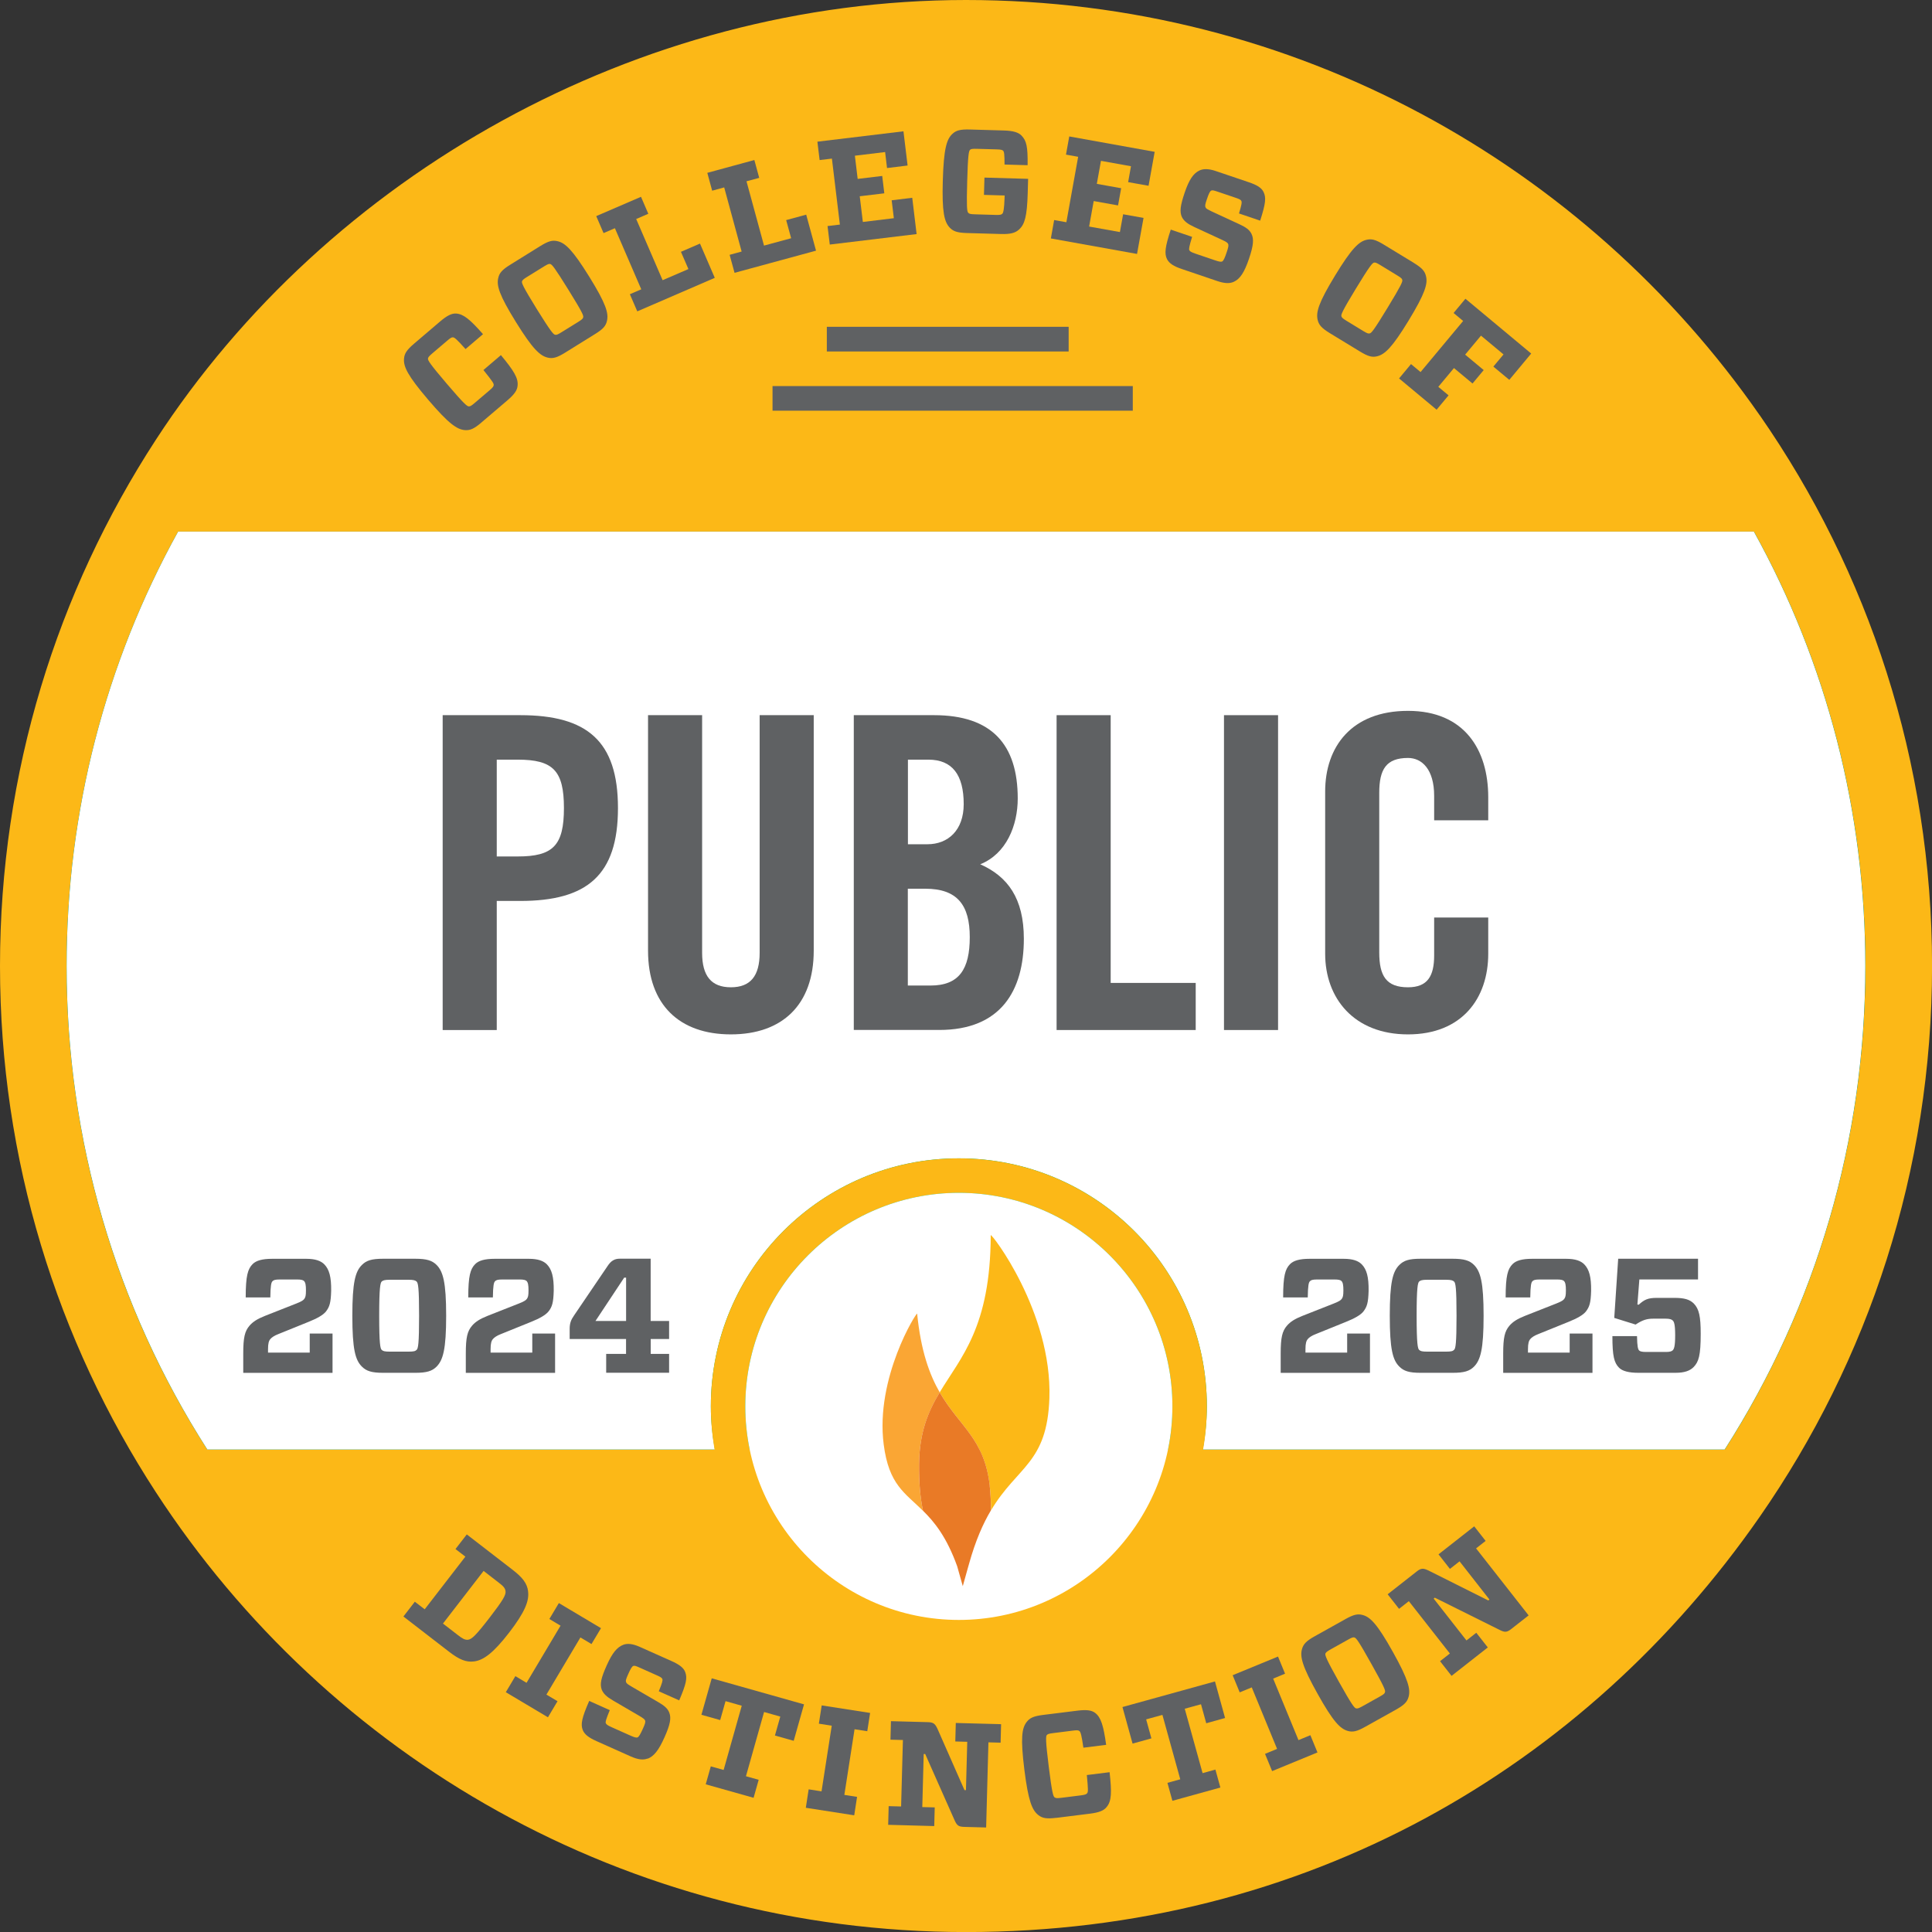 <?xml version="1.0" encoding="UTF-8"?>
<svg id="Layer_2" data-name="Layer 2" xmlns="http://www.w3.org/2000/svg" viewBox="0 0 354 354.01">
  <rect x="0" y="0" width="354" height="354.01" fill="#333333" stroke="none"/>
  <defs>
    <style>
      .cls-1 {
        fill: #e97a26;
      }

      .cls-1, .cls-2, .cls-3, .cls-4, .cls-5, .cls-6 {
        stroke-width: 0px;
      }

      .cls-2 {
        fill: #06b258;
      }

      .cls-3 {
        fill: #5f6163;
      }

      .cls-4 {
        fill: #fcb817;
      }

      .cls-5 {
        fill: #faa634;
      }

      .cls-6 {
        fill: #fff;
      }
    </style>
  </defs>
  <g id="Layer_1-2" data-name="Layer 1">
    <g>
      <g>
        <path class="cls-4" d="M322.41,76.06C290.44,30.1,237.23,0,177,0S60.08,32.1,28.53,80.62C10.49,108.37,0,141.46,0,177s10.49,68.64,28.53,96.37c31.56,48.53,86.27,80.64,148.48,80.64s113.44-30.1,145.41-76.07c19.91-28.63,31.59-63.41,31.59-100.94s-11.67-72.3-31.59-100.94M37.99,265.59c-16.79-26.21-25.78-56.7-25.78-88.59,0-28.29,7.1-55.5,20.43-79.59h288.73c13.33,24.09,20.42,51.3,20.42,79.59,0,31.89-9,62.38-25.77,88.59H37.99Z"/>
        <path class="cls-2" d="M37.99,265.59c-16.79-26.21-25.78-56.7-25.78-88.59,0-28.29,7.1-55.5,20.43-79.59h288.73c13.33,24.09,20.42,51.3,20.42,79.59,0,31.89-9,62.38-25.77,88.59H37.99Z"/>
        <path class="cls-2" d="M136.56,257.68c0-20.22,15.43-36.92,35.13-38.92-19.7,1.99-35.13,18.7-35.13,38.92"/>
        <path class="cls-2" d="M179.69,218.75c19.7,2,35.13,18.71,35.13,38.92,0-20.22-15.43-36.92-35.13-38.92"/>
        <path class="cls-6" d="M321.37,97.4H32.64c-13.33,24.09-20.43,51.3-20.43,79.59,0,31.89,9,62.38,25.78,88.6h93c-.46-2.57-.74-5.2-.74-7.92,0-25.1,20.35-45.43,45.44-45.43s45.44,20.33,45.44,45.43c0,2.72-.28,5.35-.74,7.92h95.62c16.78-26.22,25.77-56.7,25.77-88.6,0-28.29-7.09-55.5-20.42-79.59"/>
        <g>
          <path class="cls-4" d="M175.69,218.56c21.58,0,39.13,17.55,39.13,39.12s-17.55,39.14-39.13,39.14-39.13-17.56-39.13-39.14,17.55-39.12,39.13-39.12M175.69,212.25c-25.1,0-45.44,20.33-45.44,45.43s20.35,45.44,45.44,45.44,45.44-20.35,45.44-45.44-20.35-45.43-45.44-45.43"/>
          <path class="cls-6" d="M175.69,218.56c21.58,0,39.13,17.55,39.13,39.12s-17.55,39.14-39.13,39.14-39.13-17.56-39.13-39.14,17.55-39.12,39.13-39.12"/>
          <path class="cls-4" d="M181.57,276.76c4.85-8.15,10.3-8.59,10.71-20.58.53-15.81-10.74-30.42-10.75-29.85-.04,16.87-5.48,22.34-9.35,28.79,3.61,6.26,8.21,8.46,9.17,17.15.18,1.66.25,3.15.22,4.49"/>
          <path class="cls-5" d="M172.18,255.12c-1.86-3.24-3.45-7.56-4.13-14.41-.04-.44-7.71,11.73-6.13,23.96.95,7.39,3.86,8.84,7.2,12.15-.48-2.33-.77-5.15-.72-8.56.08-5.94,1.71-9.67,3.78-13.13"/>
          <path class="cls-1" d="M181.36,272.27c-.96-8.69-5.57-10.89-9.18-17.15-2.07,3.45-3.7,7.19-3.78,13.13-.04,3.42.23,6.23.72,8.56,2.07,2.04,4.31,4.75,6.27,10.19l1.02,3.63s.6-2.13.93-3.33c.06-.21.11-.39.17-.59.02-.09.04-.17.05-.18,1.19-4.26,2.56-7.35,4-9.77.03-1.34-.04-2.83-.21-4.49"/>
        </g>
        <g>
          <path class="cls-3" d="M81.11,188.73v-57.69h14.22c12.22,0,17.9,4.71,17.9,17.02s-5.67,17.02-17.9,17.02h-4.31v23.65h-9.91ZM91.02,156.93h3.84c6.47,0,8.47-2,8.47-8.87s-2-8.87-8.47-8.87h-3.84v17.74Z"/>
          <path class="cls-3" d="M118.74,131.04h9.91v43.55c0,4.23,1.68,6.31,5.27,6.31s5.27-2.08,5.27-6.31v-43.55h9.91v43.15c0,9.91-5.75,15.34-15.18,15.34s-15.18-5.43-15.18-15.34v-43.15Z"/>
          <path class="cls-3" d="M156.44,131.04h14.7c10.63,0,15.34,5.43,15.34,15.26,0,4.95-2.08,10.15-6.87,12.06,5.03,2.24,7.99,6.23,7.99,13.66,0,9.51-4.23,16.7-15.5,16.7h-15.66v-57.69ZM166.35,154.69h3.6c3.76,0,6.63-2.56,6.63-7.35,0-5.35-2.08-8.15-6.47-8.15h-3.75v15.5ZM166.35,180.58h4.15c5.27,0,7.19-3.04,7.19-8.87s-2.24-8.87-8.15-8.87h-3.2v17.74Z"/>
          <path class="cls-3" d="M193.6,188.73v-57.69h9.91v49.06h15.58v8.63h-25.49Z"/>
          <path class="cls-3" d="M224.27,188.73v-57.69h9.91v57.69h-9.91Z"/>
          <path class="cls-3" d="M262.78,150.3v-4.47c0-4.87-2.24-6.95-4.79-6.95-4,0-5.27,2.08-5.27,6.39v29.24c0,4.31,1.28,6.39,5.27,6.39,3.6,0,4.79-2.08,4.79-5.83v-6.95h9.91v6.63c0,8.15-4.79,14.78-14.7,14.78s-15.18-6.63-15.18-14.78v-29.72c0-8.15,4.79-14.78,15.18-14.78s14.7,7.19,14.7,15.82v4.23h-9.91Z"/>
        </g>
        <g>
          <path class="cls-3" d="M96.76,291.62c.22,1.71-.59,3.79-3.48,7.53-2.87,3.72-4.69,5.05-6.4,5.27-1.45.19-2.71-.31-4.62-1.79l-8.34-6.44,2.09-2.71,1.81,1.39,7.45-9.65-1.81-1.39,2.07-2.68,8.34,6.44c1.91,1.47,2.73,2.55,2.9,4.02ZM81.16,297.48l2.73,2.11c.9.7,1.32.91,1.87.86.69-.09,1.46-.82,3.95-4.05s3-4.16,2.92-4.84c-.07-.57-.39-.92-1.29-1.61l-2.73-2.11-7.45,9.65Z"/>
          <path class="cls-3" d="M102.15,311.72l-1.75,2.94-7.72-4.6,1.75-2.94,2.05,1.22,6.23-10.47-2.05-1.22,1.74-2.92,7.72,4.6-1.74,2.91-2.03-1.21-6.23,10.47,2.03,1.21Z"/>
          <path class="cls-3" d="M118.64,322.22c-.75.29-1.68.23-3.07-.39l-6.24-2.79c-1.46-.65-2.22-1.23-2.56-2.06-.4-1.04-.17-2.22,1.19-5.32l3.77,1.69c-.71,1.73-.82,2.16-.73,2.38.08.22.3.4,1.04.73l3.49,1.56c.72.32,1.04.4,1.28.33.26-.12.52-.57.99-1.61.39-.87.51-1.2.39-1.52-.08-.21-.4-.44-1.06-.83l-4.83-2.82c-1.13-.66-1.74-1.22-2.05-1.99-.36-.99-.13-2.11.93-4.46.99-2.21,1.86-3.3,3.01-3.74.75-.29,1.7-.22,3.02.37l5.8,2.59c1.48.66,2.24,1.24,2.54,2.03.41,1.08.21,2.12-1.1,5.19l-3.74-1.67c.65-1.58.74-1.99.65-2.24-.08-.21-.28-.36-.98-.67l-3.22-1.44c-.64-.29-.9-.37-1.12-.29-.25.1-.51.54-.93,1.49-.39.87-.51,1.2-.38,1.5.07.24.33.39,1.06.83l4.84,2.82c1.13.65,1.73,1.19,2.01,1.94.37.97.17,2.16-.89,4.51-1.06,2.38-1.94,3.47-3.09,3.91Z"/>
          <path class="cls-3" d="M139.01,326.12l-.93,3.29-8.77-2.47.93-3.29,2.35.66,3.32-11.77-2.97-.84-.98,3.47-3.44-.97,1.89-6.68,16.91,4.77-1.89,6.68-3.44-.97.98-3.47-2.97-.84-3.32,11.77,2.35.66Z"/>
          <path class="cls-3" d="M157.04,329.24l-.52,3.38-8.87-1.38.52-3.38,2.36.37,1.87-12.03-2.36-.37.52-3.35,8.87,1.38-.52,3.35-2.33-.36-1.87,12.03,2.33.36Z"/>
          <path class="cls-3" d="M177.24,319.15l-2.2-.06.09-3.39,8.3.22-.09,3.39-2.23-.06-.42,15.6-4.04-.11c-1.03-.03-1.32-.28-1.73-1.19l-5.4-12.17h-.27s-.26,9.73-.26,9.73l2.28.06-.09,3.42-8.44-.23.09-3.42,2.28.06.33-12.18-2.28-.06.09-3.39,6.78.18c1,.03,1.29.28,1.73,1.19l4.96,11.26h.27s.24-8.86.24-8.86Z"/>
          <path class="cls-3" d="M193.52,333.08c-1.78.22-2.53.07-3.26-.5-1.15-.89-1.85-2.59-2.57-8.35-.72-5.79-.46-7.6.44-8.73.57-.73,1.26-1.06,3.04-1.28l6.19-.77c1.67-.21,2.64-.11,3.31.41,1.06.82,1.52,2.3,2.01,5.85l-4.17.52c-.34-2.31-.49-2.87-.74-3.06-.18-.14-.43-.17-1.18-.07l-3.58.45c-.83.1-1.04.18-1.21.37-.18.27-.24.96.36,5.76.59,4.77.82,5.45,1.06,5.64.21.16.43.19,1.27.09l3.58-.45c.78-.1.99-.21,1.13-.39.19-.24.19-.68-.06-3.33l4.17-.52c.41,3.7.36,5.26-.5,6.33-.54.72-1.45,1.06-3.12,1.27l-6.17.77Z"/>
          <path class="cls-3" d="M222.7,324.24l.91,3.29-8.79,2.43-.91-3.29,2.35-.65-3.27-11.8-2.98.82.96,3.48-3.45.96-1.85-6.7,16.95-4.69,1.85,6.7-3.45.96-.96-3.48-2.98.82,3.27,11.8,2.35-.65Z"/>
          <path class="cls-3" d="M240.1,317.94l1.3,3.16-8.31,3.42-1.3-3.16,2.21-.91-4.64-11.27-2.21.91-1.29-3.14,8.31-3.42,1.29,3.14-2.18.9,4.64,11.27,2.18-.9Z"/>
          <path class="cls-3" d="M246.48,296.69c1.59-.89,2.32-1.02,3.21-.77,1.39.37,2.68,1.67,5.53,6.77,2.83,5.07,3.27,6.85,2.87,8.25-.25.88-.75,1.44-2.33,2.33l-5.59,3.12c-1.56.88-2.32,1.02-3.21.77-1.4-.4-2.69-1.7-5.52-6.77-2.85-5.09-3.28-6.87-2.87-8.25.25-.89.77-1.46,2.33-2.33l5.59-3.12ZM248.46,313.02c.26.07.47.01,1.21-.4l3.15-1.76c.71-.4.9-.56.95-.81.11-.31-.14-.98-2.49-5.17-2.36-4.22-2.78-4.76-3.12-4.85-.22-.06-.46,0-1.17.41l-3.15,1.76c-.73.41-.9.57-.99.8-.07.32.14.98,2.5,5.19,2.36,4.22,2.81,4.74,3.1,4.83Z"/>
          <path class="cls-3" d="M267.4,286.11l-1.73,1.36-2.09-2.67,6.54-5.13,2.09,2.67-1.75,1.37,9.63,12.28-3.18,2.49c-.81.64-1.2.63-2.09.19l-11.92-5.93-.21.17,6.01,7.67,1.8-1.41,2.11,2.69-6.64,5.21-2.11-2.69,1.8-1.41-7.52-9.59-1.79,1.41-2.09-2.67,5.34-4.19c.79-.62,1.18-.61,2.09-.19l11.01,5.51.21-.17-5.47-6.99Z"/>
          <path class="cls-3" d="M88.2,77.43c-1.36,1.16-2.08,1.45-3,1.38-1.45-.11-2.97-1.14-6.74-5.56-3.79-4.44-4.56-6.1-4.43-7.53.07-.92.47-1.58,1.83-2.74l4.75-4.05c1.28-1.09,2.14-1.54,2.99-1.48,1.34.11,2.53,1.08,4.9,3.78l-3.2,2.73c-1.56-1.74-1.99-2.12-2.3-2.15-.23-.02-.45.1-1.03.59l-2.75,2.34c-.64.55-.77.73-.81.98,0,.33.33.93,3.47,4.61,3.12,3.65,3.68,4.1,3.99,4.13.27.02.47-.08,1.11-.63l2.75-2.34c.6-.51.71-.71.73-.94.02-.31-.22-.67-1.88-2.75l3.2-2.73c2.37,2.86,3.19,4.2,3.06,5.56-.05.9-.64,1.68-1.92,2.77l-4.73,4.03Z"/>
          <path class="cls-3" d="M98.97,45.1c1.55-.96,2.27-1.12,3.17-.91,1.41.31,2.75,1.55,5.83,6.51,3.06,4.94,3.58,6.69,3.24,8.11-.21.9-.68,1.48-2.23,2.43l-5.44,3.38c-1.52.94-2.27,1.12-3.17.91-1.42-.33-2.77-1.57-5.83-6.51-3.08-4.96-3.59-6.72-3.24-8.11.21-.9.7-1.49,2.23-2.43l5.44-3.38ZM101.69,61.33c.26.06.47,0,1.19-.45l3.07-1.9c.69-.43.87-.6.91-.85.09-.31-.19-.97-2.72-5.05-2.55-4.11-3-4.63-3.33-4.71-.22-.05-.46.03-1.15.46l-3.07,1.9c-.71.44-.87.6-.95.84-.06.32.19.97,2.73,5.08,2.55,4.1,3.02,4.61,3.32,4.68Z"/>
          <path class="cls-3" d="M112.68,41.81l-2.09.9-1.34-3.11,8.2-3.54,1.34,3.11-2.22.96,4.84,11.21,4.73-2.04-1.37-3.16,3.49-1.51,2.71,6.28-14.2,6.14-1.36-3.14,2.09-.9-4.83-11.19Z"/>
          <path class="cls-3" d="M132.69,34.34l-2.2.6-.89-3.27,8.62-2.35.89,3.27-2.33.63,3.21,11.78,4.97-1.35-.91-3.32,3.67-1,1.8,6.6-14.93,4.06-.9-3.3,2.2-.6-3.2-11.76Z"/>
          <path class="cls-3" d="M150.18,29.33l-.41-3.37,15.77-1.9.76,6.27-3.77.46-.35-2.93-5.54.67.51,4.25,4.5-.54.38,3.18-4.5.54.57,4.71,5.68-.69-.4-3.28,3.77-.46.8,6.65-15.91,1.92-.41-3.39,2.26-.27-1.46-12.09-2.26.27Z"/>
          <path class="cls-3" d="M184.06,30.15c0-1.9-.07-2.31-.25-2.53-.16-.14-.37-.23-1.19-.25l-3.63-.1c-.84-.02-1.06.02-1.25.18-.25.26-.39,1.1-.52,5.76-.13,4.63-.05,5.53.19,5.78.18.19.4.26,1.24.28l3.77.11c.76.02,1.03-.02,1.23-.21.2-.18.35-.94.41-2.81l.02-.54-3.79-.11.09-3.17,8,.23-.07,2.57c-.12,4.36-.57,5.76-1.55,6.68-.72.68-1.65.9-3.28.86l-6.31-.18c-1.79-.05-2.51-.32-3.15-.99-1-1.06-1.44-2.83-1.27-8.63.17-5.83.7-7.58,1.76-8.55.67-.63,1.41-.85,3.2-.8l6.26.18c1.68.05,2.65.35,3.2.93.92.95,1.16,2.01,1.12,5.43l-4.2-.12Z"/>
          <path class="cls-3" d="M195.32,28.34l.6-3.34,15.65,2.82-1.12,6.22-3.74-.67.52-2.91-5.5-.99-.76,4.22,4.46.8-.57,3.15-4.46-.8-.84,4.67,5.64,1.01.59-3.26,3.74.67-1.19,6.6-15.79-2.84.6-3.37,2.24.4,2.16-11.99-2.24-.4Z"/>
          <path class="cls-3" d="M226.14,51.6c-.72.36-1.65.39-3.09-.1l-6.48-2.2c-1.52-.51-2.32-1.02-2.74-1.82-.49-1-.37-2.19.69-5.41l3.91,1.33c-.55,1.79-.61,2.23-.51,2.44.1.21.33.37,1.1.63l3.62,1.23c.75.25,1.07.31,1.3.21.25-.15.47-.62.83-1.7.3-.9.39-1.24.24-1.55-.1-.21-.43-.41-1.13-.73l-5.08-2.35c-1.19-.55-1.85-1.06-2.23-1.79-.45-.96-.32-2.09.51-4.53.78-2.29,1.55-3.46,2.65-4,.72-.36,1.68-.38,3.04.08l6.02,2.04c1.54.52,2.34,1.02,2.72,1.78.51,1.03.41,2.09-.61,5.27l-3.88-1.32c.5-1.64.55-2.05.43-2.29-.1-.21-.32-.34-1.04-.58l-3.34-1.13c-.67-.23-.93-.29-1.14-.19-.24.12-.46.59-.79,1.57-.31.9-.39,1.24-.23,1.53.09.23.37.35,1.13.73l5.08,2.35c1.19.55,1.83,1.02,2.19,1.75.46.93.37,2.13-.46,4.57-.84,2.47-1.61,3.64-2.71,4.18Z"/>
          <path class="cls-3" d="M259.03,48.16c1.55.95,2.03,1.52,2.25,2.42.36,1.39-.14,3.16-3.17,8.14-3.02,4.96-4.36,6.21-5.77,6.56-.9.22-1.63.06-3.18-.89l-5.47-3.33c-1.53-.93-2.03-1.52-2.25-2.42-.35-1.42.16-3.18,3.18-8.14,3.03-4.98,4.37-6.24,5.77-6.56.9-.22,1.65-.05,3.18.89l5.47,3.33ZM245.78,57.92c.06.26.22.42.94.86l3.08,1.88c.7.42.93.5,1.17.43.32-.06.78-.6,3.28-4.71,2.51-4.13,2.77-4.76,2.69-5.1-.05-.22-.23-.4-.93-.82l-3.08-1.88c-.72-.44-.93-.51-1.18-.46-.31.09-.78.61-3.29,4.73-2.51,4.13-2.75,4.78-2.68,5.07Z"/>
          <path class="cls-3" d="M266.34,57.35l2.17-2.61,12.05,10.04-4.01,4.82-2.92-2.43,1.86-2.23-4.13-3.44-2.9,3.48,3.4,2.83-2.05,2.46-3.4-2.83-2.87,3.44,1.88,1.56-2.19,2.63-6.88-5.73,2.19-2.63,1.75,1.46,7.8-9.36-1.75-1.46Z"/>
          <g>
            <rect class="cls-3" x="141.55" y="70.74" width="66.01" height="4.51"/>
            <rect class="cls-3" x="151.5" y="59.88" width="44.31" height="4.52"/>
          </g>
        </g>
      </g>
      <g>
        <path class="cls-3" d="M59.77,240.25c-.51.69-1.7,1.34-3.2,1.94l-5.61,2.27c-.63.24-1.19.6-1.4.87-.3.33-.45.81-.45,1.88v.63h7.64v-3.49h4.18v7.2h-16.36v-3.55c0-2.9.27-4.09,1.16-5.11.6-.69,1.4-1.22,2.84-1.79l5.76-2.27c.99-.39,1.25-.6,1.43-.84.21-.3.3-.57.3-1.58,0-.93-.09-1.43-.36-1.7-.18-.18-.57-.27-1.25-.27h-3.22c-.84,0-1.13.12-1.31.33-.21.21-.36.72-.39,2.96h-4.51c0-4,.39-5.23,1.28-6.12.63-.63,1.73-.96,3.55-.96h6.27c1.7,0,2.69.39,3.31,1.02.9.93,1.28,2.3,1.25,4.84-.06,2.21-.3,2.93-.93,3.76Z"/>
        <path class="cls-3" d="M79.99,231.77c1.19,1.19,1.76,3.17,1.76,9.32s-.57,8.12-1.76,9.32c-.81.81-1.79,1.13-3.91,1.13h-5.88c-2.12,0-3.08-.33-3.88-1.13-1.22-1.19-1.76-3.2-1.76-9.32s.54-8.12,1.76-9.32c.81-.81,1.76-1.13,3.88-1.13h5.88c2.12,0,3.11.33,3.91,1.13ZM71.45,247.66h3.37c1.02,0,1.28-.09,1.52-.33.27-.24.45-1.04.45-6.24s-.18-6-.45-6.27c-.24-.21-.51-.33-1.52-.33h-3.37c-.99,0-1.28.12-1.52.33-.24.27-.45,1.04-.45,6.27s.21,6,.45,6.24c.24.24.54.33,1.52.33Z"/>
        <path class="cls-3" d="M100.54,240.25c-.51.69-1.7,1.34-3.19,1.94l-5.61,2.27c-.63.24-1.19.6-1.4.87-.3.33-.45.81-.45,1.88v.63h7.64v-3.49h4.18v7.2h-16.36v-3.55c0-2.9.27-4.09,1.16-5.11.6-.69,1.4-1.22,2.84-1.79l5.76-2.27c.99-.39,1.25-.6,1.43-.84.21-.3.3-.57.3-1.58,0-.93-.09-1.43-.36-1.7-.18-.18-.57-.27-1.25-.27h-3.22c-.84,0-1.13.12-1.31.33-.21.21-.36.72-.39,2.96h-4.51c0-4,.39-5.23,1.28-6.12.63-.63,1.73-.96,3.55-.96h6.27c1.7,0,2.69.39,3.31,1.02.9.93,1.28,2.3,1.25,4.84-.06,2.21-.3,2.93-.93,3.76Z"/>
        <path class="cls-3" d="M119.23,242.04h3.37v3.31h-3.37v2.72h3.37v3.46h-11.53v-3.46h3.64v-2.72h-10.33v-1.85c0-1.04.24-1.67.81-2.48l6.12-9.02c.63-.96,1.25-1.37,2.27-1.37h5.64v11.41ZM114.73,234.1h-.36l-5.26,7.94h5.61v-7.94Z"/>
      </g>
      <g>
        <path class="cls-3" d="M249.86,240.25c-.51.69-1.7,1.34-3.2,1.94l-5.61,2.27c-.63.24-1.2.6-1.4.87-.3.33-.45.81-.45,1.88v.63h7.64v-3.49h4.18v7.2h-16.36v-3.55c0-2.9.27-4.09,1.16-5.11.6-.69,1.4-1.22,2.84-1.79l5.76-2.27c.99-.39,1.25-.6,1.43-.84.21-.3.3-.57.3-1.58,0-.93-.09-1.43-.36-1.7-.18-.18-.57-.27-1.25-.27h-3.22c-.84,0-1.13.12-1.31.33-.21.21-.36.72-.39,2.96h-4.51c0-4,.39-5.23,1.28-6.12.63-.63,1.73-.96,3.55-.96h6.27c1.7,0,2.69.39,3.31,1.02.9.93,1.28,2.3,1.25,4.84-.06,2.21-.3,2.93-.93,3.76Z"/>
        <path class="cls-3" d="M270.08,231.77c1.19,1.19,1.76,3.17,1.76,9.32s-.57,8.12-1.76,9.32c-.81.81-1.79,1.13-3.91,1.13h-5.88c-2.12,0-3.08-.33-3.88-1.13-1.22-1.19-1.76-3.2-1.76-9.32s.54-8.12,1.76-9.32c.81-.81,1.76-1.13,3.88-1.13h5.88c2.12,0,3.11.33,3.91,1.13ZM261.54,247.66h3.37c1.02,0,1.28-.09,1.52-.33.27-.24.45-1.04.45-6.24s-.18-6-.45-6.27c-.24-.21-.51-.33-1.52-.33h-3.37c-.99,0-1.28.12-1.52.33-.24.27-.45,1.04-.45,6.27s.21,6,.45,6.24.54.33,1.52.33Z"/>
        <path class="cls-3" d="M290.63,240.25c-.51.69-1.7,1.34-3.2,1.94l-5.61,2.27c-.63.24-1.2.6-1.4.87-.3.33-.45.81-.45,1.88v.63h7.64v-3.49h4.18v7.2h-16.36v-3.55c0-2.9.27-4.09,1.16-5.11.6-.69,1.4-1.22,2.84-1.79l5.76-2.27c.99-.39,1.25-.6,1.43-.84.21-.3.3-.57.3-1.58,0-.93-.09-1.43-.36-1.7-.18-.18-.57-.27-1.25-.27h-3.22c-.84,0-1.13.12-1.31.33-.21.21-.36.72-.39,2.96h-4.51c0-4,.39-5.23,1.28-6.12.63-.63,1.73-.96,3.55-.96h6.27c1.7,0,2.69.39,3.31,1.02.9.93,1.28,2.3,1.25,4.84-.06,2.21-.3,2.93-.93,3.76Z"/>
        <path class="cls-3" d="M306.49,247.42c.24-.24.45-.72.45-2.75s-.21-2.51-.45-2.72c-.21-.21-.57-.33-1.31-.33h-2.24c-1.19,0-1.97.24-3.25,1.08l-3.91-1.22.72-10.84h14.63v3.79h-10.75l-.36,4.6.24.03c1.04-.93,1.67-1.25,3.34-1.25h3.19c1.85,0,2.81.3,3.55,1.02.99,1.01,1.28,2.39,1.28,5.55,0,4-.36,5.14-1.31,6.12-.66.66-1.64,1.04-3.32,1.04h-6.78c-1.73,0-2.93-.3-3.55-.93-.9-.9-1.22-2.12-1.22-5.79h4.51c.03,1.91.18,2.42.39,2.63.18.18.54.27,1.31.27h3.64c.66,0,1.02-.12,1.2-.3Z"/>
      </g>
    </g>
  </g>
</svg>